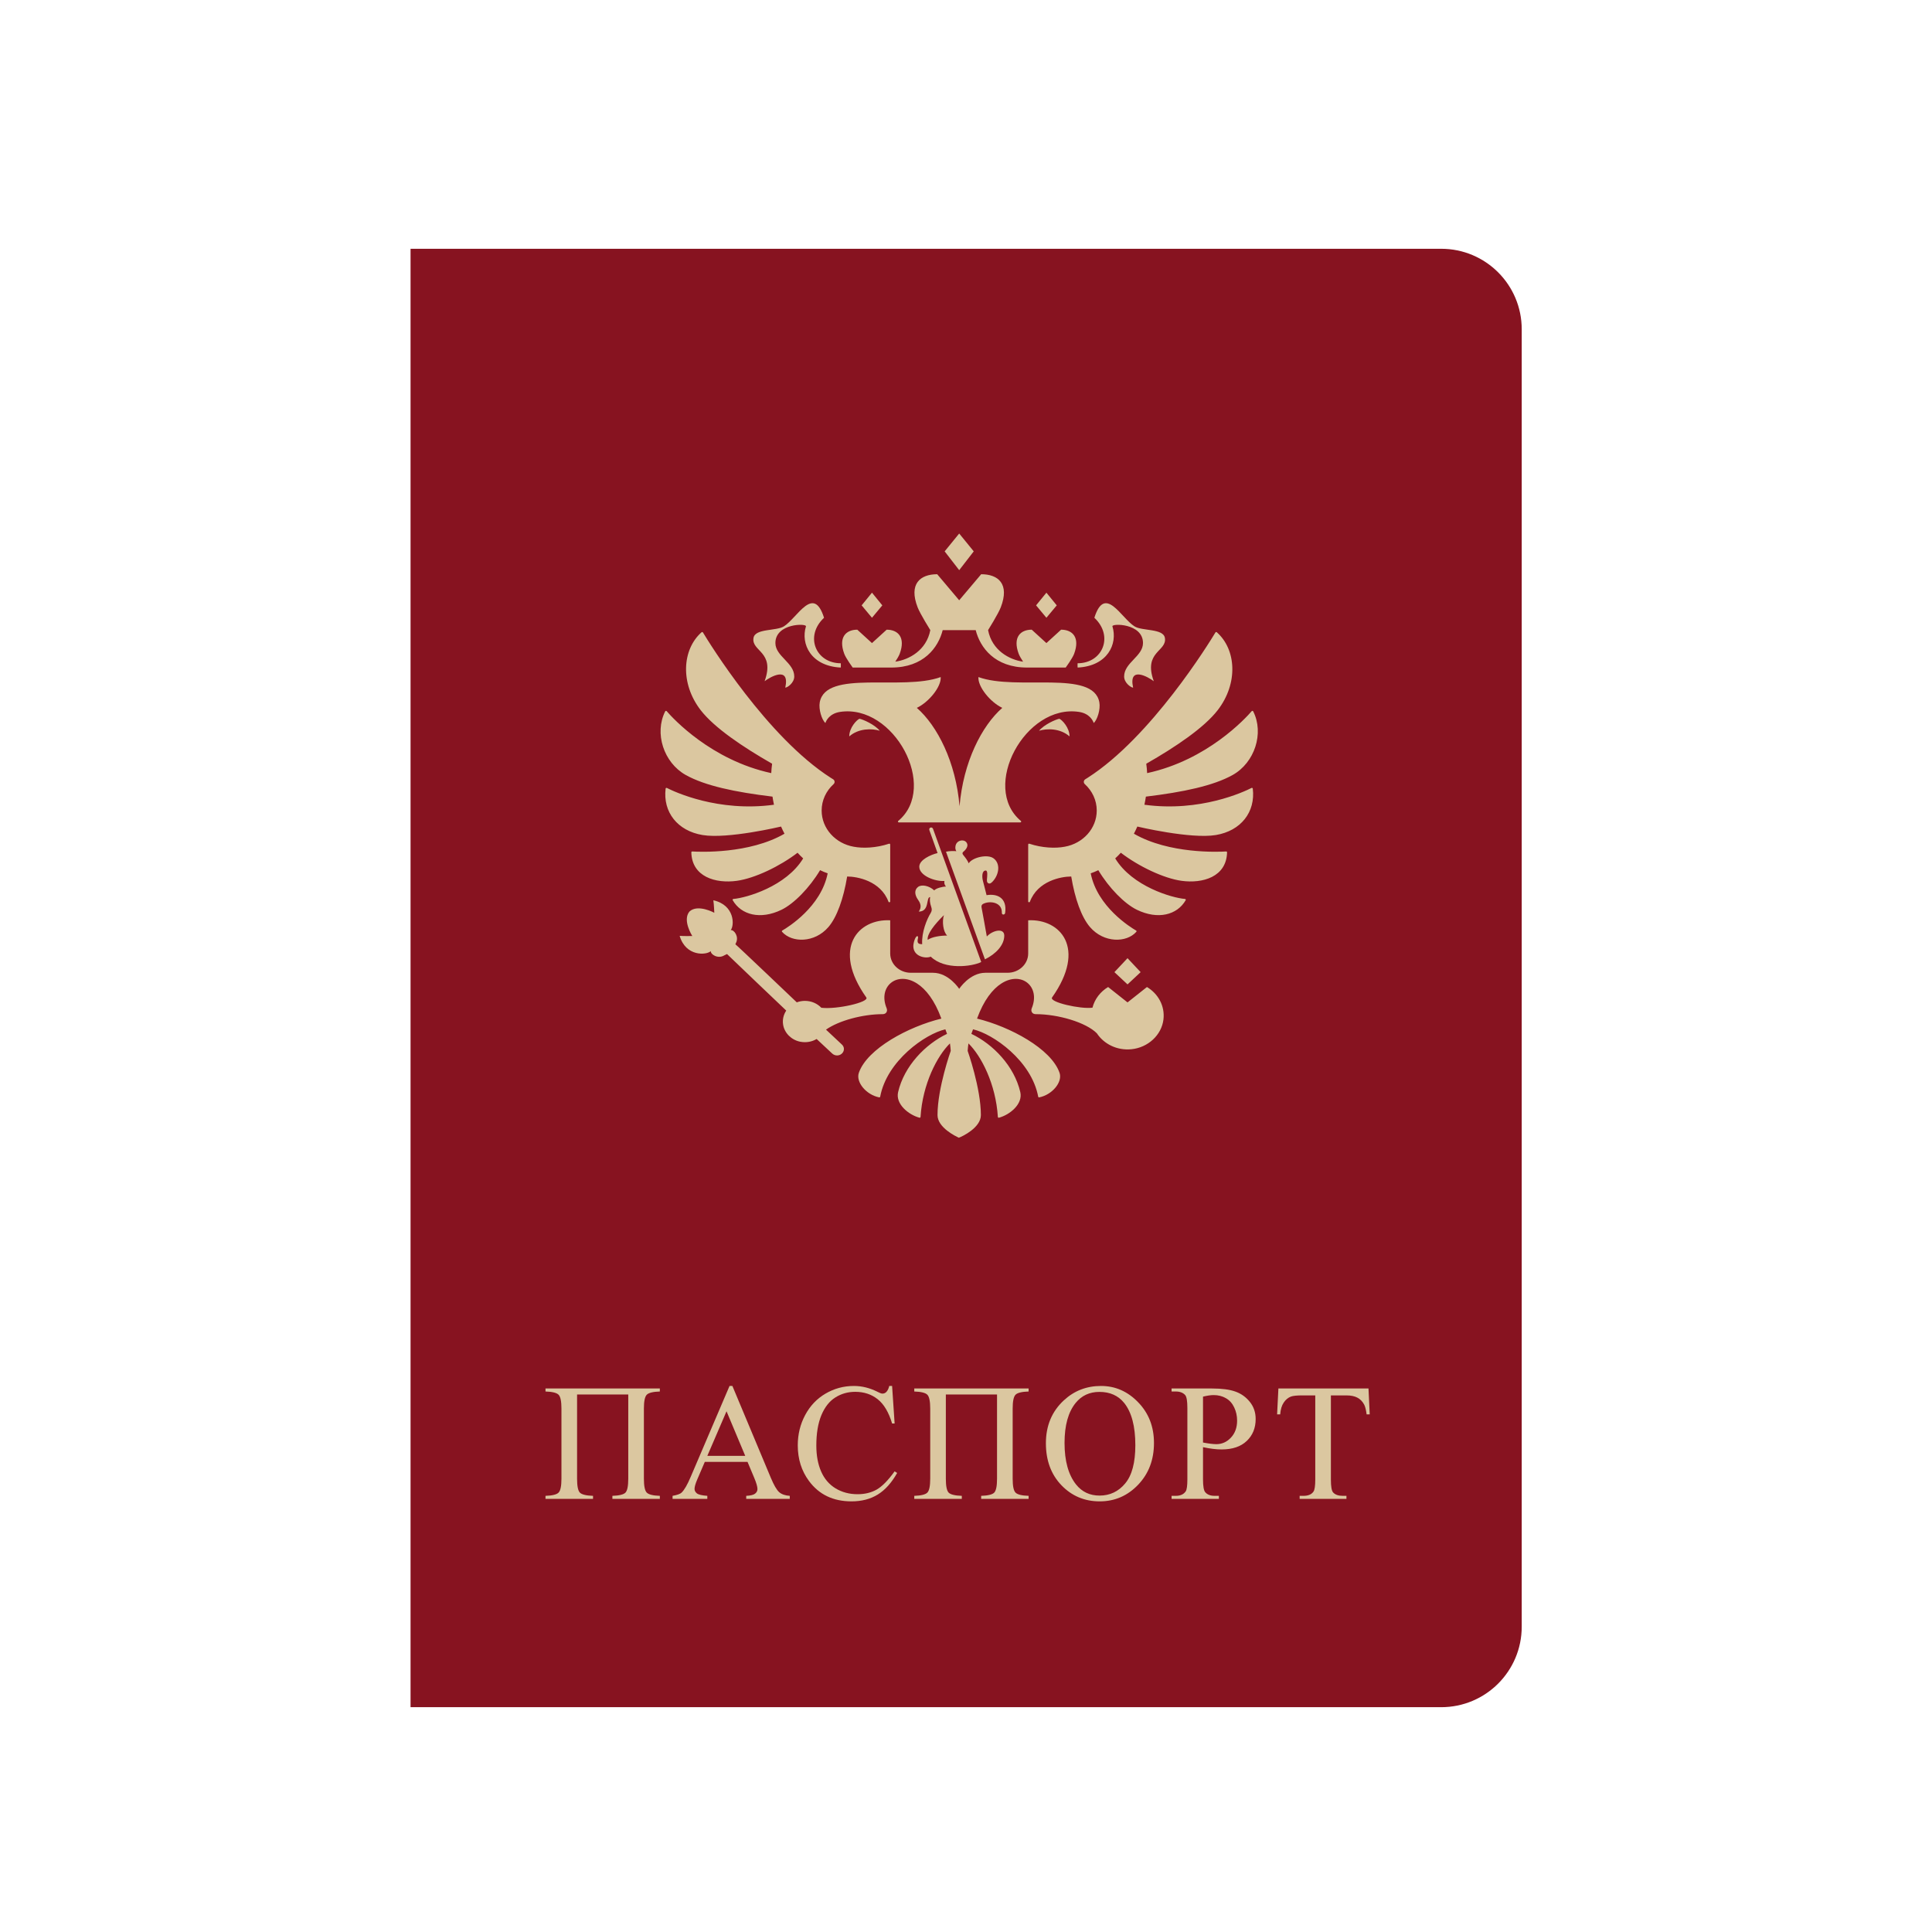 <?xml version="1.0" encoding="UTF-8"?> <svg xmlns="http://www.w3.org/2000/svg" width="240" height="240" viewBox="0 0 240 240" fill="none"> <path d="M51 30.904H179.034C184.557 30.904 189.034 35.381 189.034 40.904V202.073C189.034 207.596 184.557 212.073 179.034 212.073H51V30.904Z" fill="#871320"></path> <path d="M78.045 173.231H71.686V183.695C71.686 184.598 71.801 185.171 72.03 185.413C72.266 185.656 72.812 185.791 73.668 185.818V186.192H67.764V185.818C68.613 185.791 69.156 185.656 69.391 185.413C69.627 185.171 69.745 184.598 69.745 183.695V174.98C69.745 174.077 69.627 173.504 69.391 173.261C69.156 173.019 68.613 172.884 67.764 172.857V172.483H81.968V172.857C81.119 172.884 80.576 173.019 80.34 173.261C80.105 173.504 79.987 174.077 79.987 174.98V183.695C79.987 184.598 80.105 185.171 80.34 185.413C80.576 185.656 81.119 185.791 81.968 185.818V186.192H76.074V185.818C76.916 185.791 77.456 185.659 77.692 185.424C77.927 185.181 78.045 184.605 78.045 183.695V173.231Z" fill="#DBC7A0"></path> <path d="M92.861 181.602H87.553L86.623 183.765C86.394 184.298 86.279 184.696 86.279 184.958C86.279 185.167 86.377 185.353 86.572 185.515C86.774 185.67 87.206 185.771 87.866 185.818V186.192H83.549V185.818C84.122 185.717 84.493 185.585 84.661 185.424C85.005 185.1 85.386 184.443 85.804 183.452L90.626 172.169H90.98L95.752 183.573C96.136 184.49 96.483 185.087 96.793 185.363C97.11 185.632 97.548 185.784 98.108 185.818V186.192H92.699V185.818C93.245 185.791 93.612 185.7 93.801 185.545C93.996 185.39 94.094 185.201 94.094 184.979C94.094 184.682 93.959 184.214 93.689 183.573L92.861 181.602ZM92.577 180.854L90.252 175.314L87.866 180.854H92.577Z" fill="#DBC7A0"></path> <path d="M110.82 172.169L111.133 176.83H110.82C110.402 175.435 109.805 174.431 109.03 173.817C108.255 173.204 107.325 172.897 106.24 172.897C105.33 172.897 104.508 173.13 103.773 173.595C103.038 174.053 102.459 174.788 102.034 175.799C101.616 176.81 101.407 178.067 101.407 179.57C101.407 180.81 101.606 181.885 102.004 182.795C102.402 183.705 102.998 184.402 103.793 184.888C104.595 185.373 105.509 185.616 106.533 185.616C107.423 185.616 108.208 185.427 108.889 185.049C109.569 184.665 110.318 183.907 111.133 182.775L111.447 182.977C110.759 184.197 109.957 185.09 109.04 185.656C108.124 186.222 107.035 186.505 105.775 186.505C103.504 186.505 101.744 185.663 100.498 183.978C99.567 182.724 99.102 181.248 99.102 179.55C99.102 178.181 99.409 176.924 100.022 175.779C100.636 174.633 101.478 173.747 102.55 173.12C103.628 172.486 104.804 172.169 106.078 172.169C107.069 172.169 108.046 172.412 109.01 172.897C109.293 173.046 109.495 173.12 109.617 173.12C109.799 173.12 109.957 173.056 110.092 172.928C110.267 172.746 110.392 172.493 110.466 172.169H110.82Z" fill="#DBC7A0"></path> <path d="M123.855 173.231H117.496V183.695C117.496 184.598 117.611 185.171 117.84 185.413C118.076 185.656 118.622 185.791 119.478 185.818V186.192H113.574V185.818C114.423 185.791 114.965 185.656 115.201 185.413C115.437 185.171 115.555 184.598 115.555 183.695V174.98C115.555 174.077 115.437 173.504 115.201 173.261C114.965 173.019 114.423 172.884 113.574 172.857V172.483H127.778V172.857C126.929 172.884 126.386 173.019 126.15 173.261C125.914 173.504 125.797 174.077 125.797 174.98V183.695C125.797 184.598 125.914 185.171 126.15 185.413C126.386 185.656 126.929 185.791 127.778 185.818V186.192H121.884V185.818C122.727 185.791 123.266 185.659 123.502 185.424C123.737 185.181 123.855 184.605 123.855 183.695V173.231Z" fill="#DBC7A0"></path> <path d="M136.77 172.169C138.549 172.169 140.089 172.847 141.39 174.202C142.698 175.55 143.351 177.234 143.351 179.256C143.351 181.339 142.694 183.068 141.38 184.443C140.066 185.818 138.475 186.505 136.608 186.505C134.721 186.505 133.134 185.835 131.846 184.493C130.566 183.152 129.925 181.417 129.925 179.287C129.925 177.11 130.667 175.334 132.15 173.959C133.437 172.766 134.977 172.169 136.77 172.169ZM136.578 172.907C135.351 172.907 134.367 173.362 133.626 174.272C132.702 175.405 132.241 177.063 132.241 179.246C132.241 181.484 132.719 183.206 133.676 184.413C134.411 185.329 135.381 185.787 136.588 185.787C137.875 185.787 138.937 185.285 139.772 184.281C140.615 183.277 141.036 181.693 141.036 179.529C141.036 177.184 140.575 175.435 139.651 174.282C138.91 173.366 137.885 172.907 136.578 172.907Z" fill="#DBC7A0"></path> <path d="M149.442 179.772V183.765C149.442 184.628 149.536 185.164 149.725 185.373C149.981 185.67 150.368 185.818 150.887 185.818H151.413V186.192H145.539V185.818H146.055C146.634 185.818 147.049 185.629 147.298 185.252C147.433 185.043 147.5 184.547 147.5 183.765V174.909C147.5 174.047 147.409 173.511 147.228 173.302C146.965 173.005 146.574 172.857 146.055 172.857H145.539V172.483H150.564C151.79 172.483 152.758 172.611 153.465 172.867C154.173 173.116 154.77 173.541 155.255 174.141C155.74 174.741 155.983 175.452 155.983 176.274C155.983 177.393 155.612 178.303 154.871 179.004C154.136 179.705 153.095 180.055 151.747 180.055C151.416 180.055 151.059 180.032 150.675 179.984C150.291 179.937 149.88 179.866 149.442 179.772ZM149.442 179.196C149.799 179.263 150.116 179.314 150.392 179.347C150.668 179.381 150.904 179.398 151.1 179.398C151.801 179.398 152.404 179.128 152.909 178.589C153.422 178.043 153.678 177.339 153.678 176.476C153.678 175.883 153.556 175.334 153.314 174.828C153.071 174.316 152.727 173.935 152.282 173.686C151.838 173.43 151.332 173.302 150.766 173.302C150.422 173.302 149.981 173.366 149.442 173.494V179.196Z" fill="#DBC7A0"></path> <path d="M169.999 172.483L170.151 175.698H169.767C169.692 175.132 169.591 174.727 169.463 174.485C169.254 174.094 168.975 173.807 168.624 173.625C168.28 173.437 167.825 173.342 167.259 173.342H165.328V183.816C165.328 184.659 165.419 185.184 165.601 185.393C165.857 185.676 166.252 185.818 166.784 185.818H167.259V186.192H161.446V185.818H161.931C162.511 185.818 162.922 185.643 163.165 185.292C163.313 185.076 163.387 184.584 163.387 183.816V173.342H161.739C161.099 173.342 160.644 173.389 160.374 173.484C160.024 173.612 159.724 173.858 159.475 174.222C159.225 174.586 159.077 175.078 159.03 175.698H158.646L158.807 172.483H169.999Z" fill="#DBC7A0"></path> <path fill-rule="evenodd" clip-rule="evenodd" d="M132.862 91.479C131.702 90.455 130.034 90.478 129.076 90.776C129.704 90 131.164 89.365 131.594 89.287C131.922 89.411 132.862 90.384 132.862 91.479L132.862 91.479ZM136.565 87.238C135.802 83.129 126.319 85.852 121.544 84.107C121.452 85.304 123.014 87.224 124.508 87.934C121.954 90.166 119.662 94.662 119.199 100.155C118.738 94.662 116.445 90.166 113.892 87.934C115.386 87.224 116.949 85.304 116.856 84.107C112.08 85.852 102.597 83.129 101.833 87.238C101.672 88.108 102.088 89.433 102.537 89.814C102.617 89.539 103.036 88.637 104.358 88.435C111.039 87.418 116.617 97.787 111.582 101.98C111.505 102.043 111.548 102.161 111.652 102.161H126.748C126.851 102.161 126.894 102.043 126.819 101.98C121.782 97.787 127.36 87.418 134.041 88.435C135.364 88.637 135.782 89.539 135.863 89.814C136.312 89.433 136.727 88.108 136.565 87.238V87.238ZM138.19 77.808C138.07 77.419 141.987 77.41 141.987 79.879C141.987 81.533 139.644 82.317 139.644 84.034C139.644 84.834 140.499 85.421 140.761 85.421C140.157 82.664 142.653 84.107 143.327 84.622C141.988 80.915 145.002 80.938 144.706 79.238C144.499 78.05 141.879 78.409 140.93 77.808C139.248 76.741 137.257 72.59 135.945 76.741C138.391 79.028 136.967 82.393 133.862 82.393C133.862 82.393 133.845 82.887 133.873 82.926C137.577 82.743 138.868 80.002 138.19 77.808H138.19ZM94.982 84.622C95.656 84.107 98.152 82.664 97.55 85.421C97.811 85.421 98.665 84.834 98.665 84.034C98.665 82.317 96.322 81.533 96.322 79.879C96.322 77.409 100.239 77.419 100.119 77.808C99.443 80.002 100.734 82.743 104.437 82.926C104.464 82.887 104.447 82.393 104.447 82.393C101.343 82.393 99.92 79.027 102.365 76.741C101.053 72.59 99.062 76.741 97.379 77.808C96.431 78.409 93.81 78.05 93.604 79.238C93.308 80.938 96.322 80.915 94.982 84.622H94.982ZM105.498 91.479C106.659 90.455 108.327 90.478 109.283 90.775C108.659 90 107.196 89.364 106.767 89.287C106.439 89.411 105.498 90.383 105.498 91.478L105.498 91.479ZM120.961 68.493L119.155 66.275L117.348 68.493L119.155 70.827L120.961 68.493H120.961ZM131.274 75.2L129.989 73.624L128.706 75.2L129.989 76.741L131.274 75.2V75.2ZM141.694 120.764L140.066 119.029L138.437 120.764L140.066 122.286L141.694 120.764V120.764ZM109.605 75.2L108.32 73.623L107.036 75.2L108.32 76.741L109.605 75.2H109.605ZM105.925 82.926H110.716C114.745 82.926 116.558 80.436 117.105 78.276H121.205C121.753 80.436 123.564 82.926 127.594 82.926H132.386C132.386 82.926 133.224 81.781 133.434 81.214C134.191 79.173 133.224 78.221 131.813 78.221L129.989 79.886L128.165 78.221C126.754 78.221 125.787 79.173 126.544 81.214C126.641 81.475 126.872 81.858 127.091 82.195C125.39 81.959 123.22 80.787 122.744 78.276C122.744 78.276 124 76.267 124.316 75.453C125.449 72.529 124.002 71.333 121.886 71.333L119.154 74.567L116.423 71.333C114.307 71.333 112.861 72.529 113.994 75.453C114.309 76.267 115.566 78.276 115.566 78.276C115.089 80.787 112.919 81.959 111.218 82.195C111.439 81.858 111.669 81.475 111.765 81.214C112.52 79.173 111.556 78.222 110.144 78.222L108.32 79.886L106.496 78.222C105.084 78.222 104.12 79.173 104.875 81.214C105.085 81.781 105.925 82.926 105.925 82.926L105.925 82.926ZM155.465 97.883C154.539 98.354 149.114 100.914 142.163 99.967C142.235 99.633 142.296 99.297 142.346 98.959C146.972 98.402 150.732 97.612 153.129 96.27C155.86 94.739 157.055 91.084 155.676 88.365C155.64 88.296 155.541 88.284 155.492 88.342C154.736 89.217 149.985 94.421 142.501 96.039C142.482 95.649 142.446 95.26 142.394 94.872C146.03 92.796 149.579 90.404 151.269 88.217C153.824 84.91 153.589 80.692 151.158 78.541C151.133 78.519 151.099 78.509 151.066 78.514C151.033 78.519 151.004 78.537 150.986 78.565C150.217 79.843 143.018 91.56 135.114 96.618C135.017 96.681 134.92 96.742 134.822 96.801C134.596 96.94 134.571 97.236 134.764 97.412C135.675 98.244 136.241 99.401 136.241 100.686C136.241 102.92 134.531 104.778 132.271 105.181C131.122 105.405 129.464 105.34 127.871 104.81C127.799 104.787 127.725 104.834 127.725 104.907V111.982C127.725 112.096 127.897 112.124 127.938 112.015C128.906 109.432 131.804 108.883 133.072 108.883C133.528 111.644 134.343 113.931 135.402 115.162C137.125 117.162 139.94 117.134 141.16 115.751C141.18 115.728 141.189 115.697 141.184 115.667C141.178 115.637 141.16 115.611 141.133 115.596C140.416 115.181 136.313 112.645 135.492 108.488C135.816 108.375 136.132 108.248 136.435 108.097C137.76 110.304 139.687 112.27 141.239 113.021C143.846 114.28 146.232 113.667 147.291 111.824C147.329 111.759 147.282 111.678 147.204 111.671C145.592 111.541 140.643 110.113 138.536 106.634C138.777 106.41 139.014 106.178 139.234 105.93C141.438 107.621 144.556 109.115 146.788 109.42C149.399 109.777 152.358 108.938 152.43 105.88C152.431 105.819 152.377 105.769 152.313 105.773C151.384 105.829 145.237 106.098 140.857 103.567C141.009 103.275 141.151 102.979 141.283 102.677C141.283 102.677 147.901 104.253 151.037 103.731C154.153 103.213 155.978 100.873 155.625 97.963C155.616 97.891 155.532 97.848 155.465 97.882L155.465 97.883ZM97.026 102.678C97.158 102.979 97.3 103.276 97.453 103.567C93.074 106.097 86.93 105.83 85.998 105.773C85.932 105.769 85.878 105.822 85.879 105.882C85.952 108.939 88.91 109.778 91.521 109.42C93.752 109.115 96.871 107.621 99.075 105.931C99.297 106.178 99.532 106.411 99.773 106.634C97.665 110.113 92.717 111.541 91.105 111.671C91.027 111.678 90.981 111.759 91.018 111.824C92.077 113.668 94.463 114.28 97.071 113.021C98.622 112.27 100.55 110.304 101.874 108.097C102.178 108.248 102.495 108.375 102.817 108.488C101.996 112.645 97.893 115.181 97.176 115.596C97.15 115.611 97.131 115.637 97.126 115.667C97.121 115.697 97.129 115.728 97.149 115.751C98.369 117.134 101.185 117.162 102.909 115.162C103.967 113.931 104.781 111.644 105.237 108.884C106.506 108.884 109.403 109.432 110.371 112.015C110.413 112.124 110.585 112.096 110.585 111.982V104.907C110.585 104.834 110.51 104.787 110.438 104.81C108.845 105.34 107.187 105.405 106.04 105.181C103.778 104.778 102.068 102.92 102.068 100.686C102.068 99.401 102.635 98.243 103.546 97.411C103.74 97.236 103.714 96.939 103.489 96.801C103.39 96.741 103.292 96.68 103.194 96.618C95.295 91.563 88.1 79.854 87.324 78.568C87.288 78.508 87.202 78.496 87.149 78.542C84.721 80.694 84.485 84.911 87.04 88.216C88.73 90.404 92.279 92.796 95.913 94.872C95.862 95.259 95.827 95.649 95.808 96.039C88.33 94.422 83.582 89.227 82.82 88.345C82.769 88.285 82.667 88.297 82.633 88.366C81.257 91.086 82.451 94.738 85.18 96.269C87.577 97.612 91.337 98.402 95.963 98.959C96.013 99.297 96.074 99.633 96.146 99.967C89.203 100.913 83.779 98.359 82.847 97.883C82.778 97.848 82.693 97.892 82.685 97.966C82.334 100.876 84.157 103.213 87.274 103.731C90.408 104.253 97.026 102.677 97.026 102.677V102.678ZM140.066 124.522L137.655 122.611C136.692 123.188 135.985 124.104 135.711 125.178C134.26 125.383 130.306 124.499 130.69 123.912C135.024 117.773 131.709 114.119 127.725 114.322V118.445C127.725 119.769 126.577 120.841 125.164 120.841H122.413C120.439 120.841 119.154 122.839 119.154 122.839C119.154 122.839 117.87 120.841 115.896 120.841H113.145C111.731 120.841 110.585 119.769 110.585 118.445V114.322C106.601 114.119 103.283 117.774 107.619 123.912C108 124.493 103.935 125.422 102.029 125.187C101.526 124.663 100.802 124.332 99.99 124.332C99.646 124.332 99.304 124.394 98.98 124.515C98.98 124.515 91.488 117.372 91.351 117.302L91.413 117.157C91.839 116.354 91.186 115.478 90.773 115.54C91.253 114.96 91.275 112.424 88.614 111.837C88.692 112.346 88.732 113.386 88.732 113.386C88.732 113.386 86.678 112.268 85.647 113.233C84.74 114.314 85.998 116.273 85.998 116.273C85.998 116.273 84.947 116.299 84.429 116.255C85.191 118.849 87.745 118.665 88.298 118.153C88.262 118.566 89.186 119.154 89.969 118.682L90.312 118.514C90.373 118.596 97.67 125.539 97.67 125.539C97.335 126.04 97.175 126.654 97.285 127.31C97.458 128.334 98.306 129.182 99.388 129.403C100.152 129.557 100.87 129.408 101.446 129.068L103.378 130.874C103.55 131.031 103.782 131.128 104.042 131.11C104.514 131.078 104.868 130.692 104.832 130.25C104.817 130.051 104.716 129.879 104.576 129.75C104.545 129.715 102.609 127.905 102.609 127.905C104.206 126.777 107.183 125.982 109.653 125.982C110.087 125.982 110.291 125.612 110.142 125.249C109.022 122.539 111.429 120.576 113.918 122.174C115.004 122.871 116.107 124.244 116.938 126.534C112.853 127.53 107.726 130.273 106.688 133.268C106.289 134.425 107.608 136.001 109.211 136.318C109.239 136.324 109.269 136.319 109.293 136.303C109.317 136.287 109.334 136.262 109.34 136.233C110.178 131.763 114.952 128.431 117.436 127.866C117.561 128.202 117.52 128.093 117.645 128.429C114.94 129.717 112.316 132.435 111.566 135.666C111.222 137.146 112.861 138.479 114.214 138.845C114.282 138.863 114.348 138.815 114.352 138.749C114.609 134.663 116.401 131.193 118.006 129.615C118.05 129.923 118.083 130.233 118.105 130.544C118.105 130.544 116.462 135.155 116.462 138.52C116.462 140.085 118.772 141.178 119.113 141.331C119.539 141.178 121.848 140.085 121.848 138.52C121.848 135.155 120.205 130.544 120.205 130.544C120.227 130.233 120.261 129.923 120.305 129.615C121.909 131.193 123.702 134.662 123.958 138.748C123.961 138.814 124.029 138.863 124.096 138.845C125.45 138.48 127.087 137.146 126.745 135.666C125.994 132.435 123.372 129.718 120.666 128.429C120.789 128.094 120.749 128.202 120.874 127.866C123.359 128.432 128.132 131.763 128.969 136.233C128.975 136.262 128.993 136.287 129.017 136.303C129.041 136.319 129.071 136.324 129.099 136.318C130.701 136.001 132.022 134.424 131.621 133.268C130.586 130.274 125.456 127.53 121.372 126.534C122.204 124.244 123.307 122.871 124.393 122.174C126.881 120.576 129.287 122.539 128.168 125.25C128.018 125.612 128.221 125.982 128.657 125.982C131.451 125.982 134.894 126.999 136.256 128.362C137.127 129.677 138.735 130.519 140.551 130.339C142.613 130.135 144.295 128.575 144.528 126.646C144.73 124.956 143.862 123.438 142.479 122.611L140.066 124.522L140.066 124.522ZM122.293 112.209C123.152 111.888 124.499 112.148 124.453 113.397C124.442 113.68 124.837 113.68 124.865 113.391C125.122 111.521 123.867 110.982 122.554 111.201C122.391 110.558 122.257 109.996 122.105 109.438C121.984 108.988 121.939 108.141 122.457 108.141C122.737 108.141 122.624 108.929 122.599 109.268C122.575 109.566 122.681 109.746 122.921 109.754C123.071 109.76 123.258 109.568 123.369 109.441C124.121 108.585 124.295 107.26 123.415 106.62C122.678 106.084 120.833 106.483 120.326 107.247C120.249 106.959 119.883 106.484 119.707 106.277C119.537 106.075 119.492 105.937 119.729 105.759C119.84 105.673 120.176 105.337 120.176 104.989C120.176 104.783 120.018 104.403 119.515 104.403C119.118 104.403 118.676 104.68 118.676 105.297C118.676 105.435 118.71 105.582 118.797 105.74C118.546 105.698 117.865 105.715 117.515 105.802L122.354 119.173C123.739 118.485 124.754 117.395 124.754 116.225C124.754 115.228 123.296 115.559 122.587 116.337C122.36 115.073 122.157 113.905 121.936 112.742C121.875 112.421 122.037 112.306 122.293 112.209L122.293 112.209ZM115.451 103.126L116.467 105.97C115.597 106.178 114.197 106.818 114.197 107.664C114.197 108.791 116.177 109.524 117.322 109.436C117.265 109.693 117.331 109.922 117.509 110.132C117.093 110.132 116.309 110.326 116.052 110.606C115.445 110.036 114.495 109.829 114.044 110.176C113.59 110.525 113.577 111.117 114.05 111.785C114.38 112.248 114.504 112.705 114.133 113.241C115.513 113.241 115.005 111.435 115.545 111.435C115.475 111.785 115.518 112.191 115.675 112.64C115.779 112.939 115.779 113.151 115.601 113.439C115.156 114.155 114.463 115.801 114.557 117.289C114.105 117.287 113.875 117.175 114.034 116.553C114.093 116.322 113.951 116.156 113.763 116.442C113.556 116.757 113.455 117.294 113.455 117.524C113.455 118.85 115.023 119.117 115.622 118.836C117.353 120.523 120.754 120.073 121.892 119.507L115.905 102.964C115.783 102.652 115.344 102.801 115.451 103.126L115.451 103.126ZM115.243 116.753C115.12 116.072 116.061 114.854 117.258 113.68C117.003 114.445 117.161 115.764 117.661 116.219C116.793 116.219 115.761 116.383 115.243 116.753H115.243Z" fill="#DBC7A0"></path> </svg> 